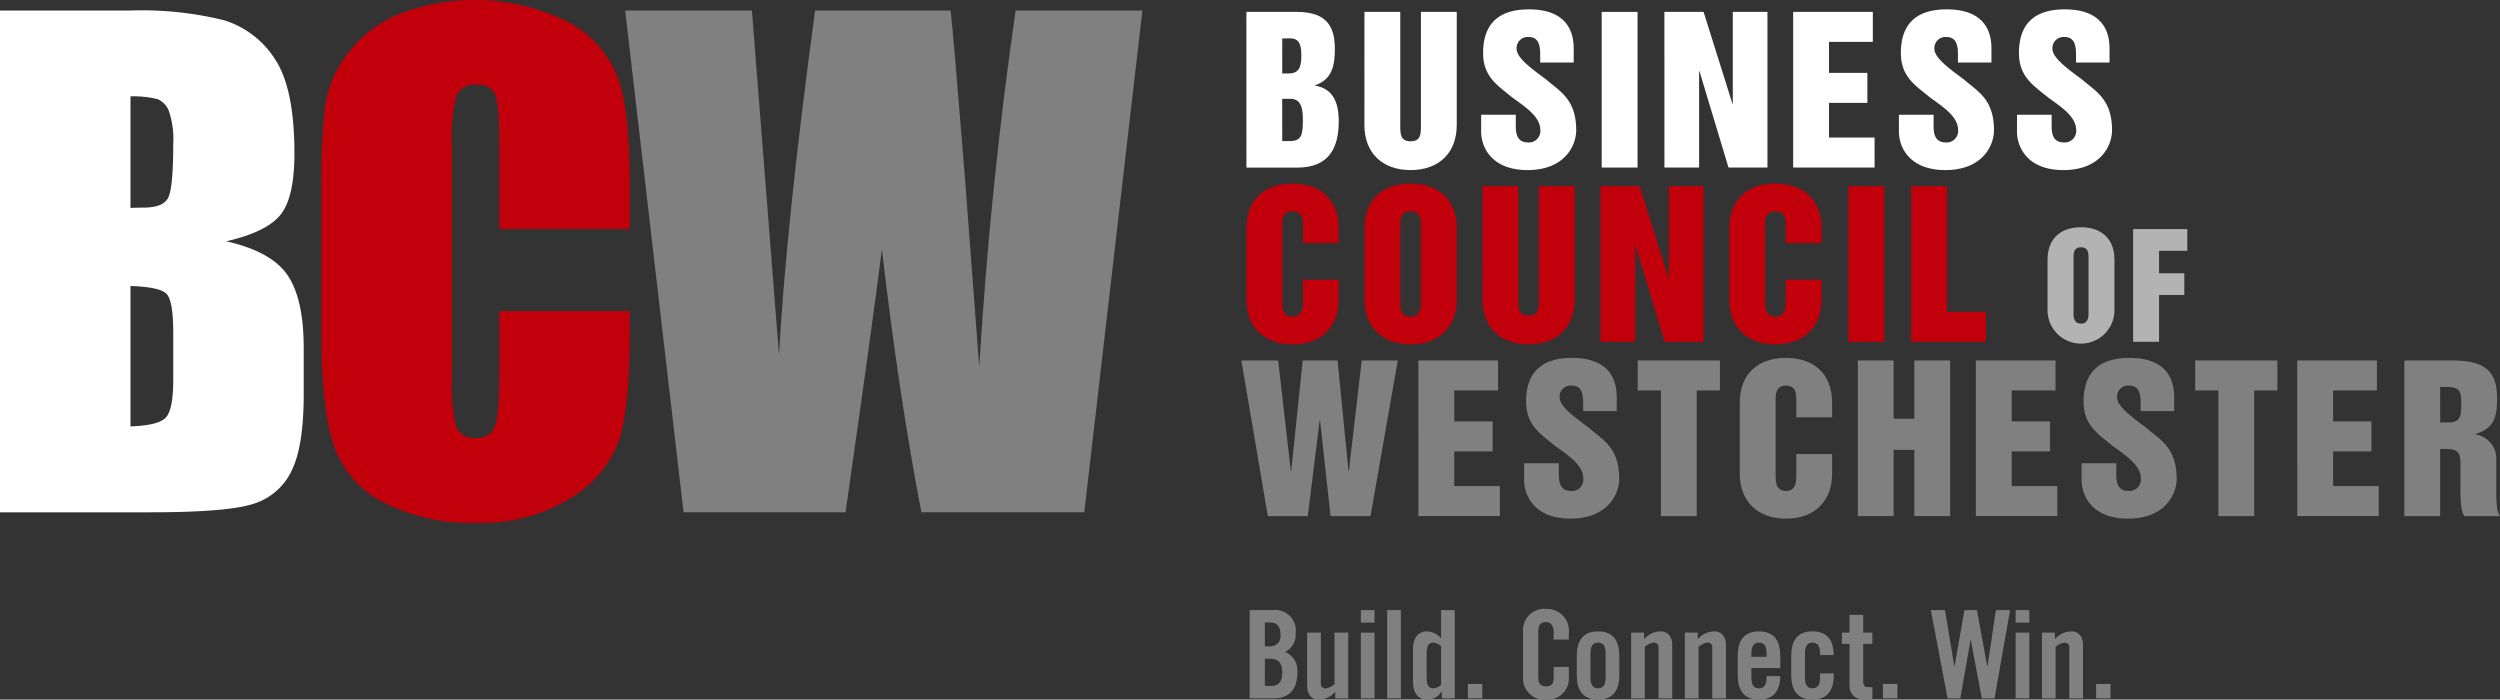 <?xml version="1.0" encoding="UTF-8"?>
<svg xmlns="http://www.w3.org/2000/svg" width="300.029" height="83.959" viewBox="0 0 300.029 83.959">
  <rect x="0" y="0" width="300.029" height="83.959" fill="#333333" stroke="none"/>
  <g transform="translate(-200 -7250)">
    <path d="M200,7251.263h15.621a41.22,41.22,0,0,1,11.215,1.153,11.122,11.122,0,0,1,6.155,4.665q2.343,3.511,2.343,11.318,0,5.277-1.656,7.358t-6.526,3.2q5.429,1.225,7.363,4.075t1.934,8.727v5.582q0,6.1-1.4,9.042a7.52,7.52,0,0,1-4.443,4.019q-3.049,1.079-12.5,1.08H200Zm15.659,10.3v13.391c.67-.025,1.189-.038,1.561-.038q2.309,0,2.938-1.134t.634-6.49a10.519,10.519,0,0,0-.521-3.962,2.506,2.506,0,0,0-1.358-1.433,12.151,12.151,0,0,0-3.254-.334m0,22.763v16.848q3.311-.112,4.222-1.041t.911-4.574v-5.617q0-3.868-.819-4.687t-4.314-.929" fill="#fff"></path>
    <path d="M275.58,7277.486H259.922V7267.02q0-4.566-.5-5.7a2.159,2.159,0,0,0-2.213-1.131,2.312,2.312,0,0,0-2.455,1.375,20.922,20.922,0,0,0-.52,5.952v27.969a19.5,19.5,0,0,0,.52,5.727,2.227,2.227,0,0,0,2.344,1.34,2.2,2.2,0,0,0,2.286-1.341q.539-1.343.54-6.3v-7.568H275.58v2.346q0,9.348-1.32,13.26a13.542,13.542,0,0,1-5.84,6.854,19.99,19.99,0,0,1-11.139,2.943,23.079,23.079,0,0,1-11.344-2.493,12.115,12.115,0,0,1-5.914-6.9q-1.449-4.407-1.451-13.259V7272.5a78.276,78.276,0,0,1,.447-9.762,13.665,13.665,0,0,1,2.66-6.269,14.814,14.814,0,0,1,6.136-4.741,25.121,25.121,0,0,1,20.438.945,12.837,12.837,0,0,1,5.914,6.668q1.413,3.99,1.413,12.423Z" fill="#c2000b"></path>
    <path d="M337.1,7251.263l-6.973,60.216H310.579q-2.685-13.874-4.74-31.577-.934,7.592-4.366,31.577H282.035l-7.01-60.216h15.212l1.654,21.011,1.6,20.311q.865-15.765,4.33-41.322h16.26q.322,2.643,1.708,19.863l1.73,22.91q1.335-21.863,4.369-42.773Z" fill="gray"></path>
    <path d="M349.582,7251.427h5.962c3.134,0,4.653,1.193,4.653,4.4,0,1.964-.28,3.693-2.361,4.4v.046c2.1.374,2.829,1.941,2.829,4.3,0,3.134-1.145,5.541-4.98,5.541h-6.1Zm4.3,7.389h.794c1.357,0,1.5-1.006,1.5-2.176,0-1.308-.281-2.033-1.333-2.033h-.958Zm0,8.111h.887c1.428,0,1.591-.7,1.591-2.547,0-1.286-.163-2.525-1.5-2.525h-.981Z" fill="#fff"></path>
    <path d="M363.749,7251.427h4.3v13.63c0,1.006,0,1.9,1.239,1.9s1.239-.889,1.239-1.9v-13.63h4.3v13.584c0,3.319-2.127,5.4-5.54,5.4s-5.541-2.081-5.541-5.4Z" fill="#fff"></path>
    <path d="M381.913,7263.771v1.38c0,1.006.233,1.941,1.449,1.941a1.375,1.375,0,0,0,1.5-1.45c0-1.638-1.707-2.736-3.413-3.975-1.731-1.426-3.459-2.455-3.459-5.307,0-3.67,2.056-5.236,5.492-5.236,3.741,0,5.379,1.823,5.379,4.7v1.684h-4.022V7256.5c0-.934-.139-2.056-1.357-2.056a1.333,1.333,0,0,0-1.472,1.4c0,1.123,1.823,2.409,3.578,3.718,1.588,1.4,3.575,2.316,3.575,6.079,0,1.8-1.355,4.77-5.845,4.77-4.255,0-5.563-2.69-5.563-4.631v-2.01Z" fill="#fff"></path>
    <rect width="4.303" height="18.681" transform="translate(392.221 7251.428)" fill="#fff"></rect>
    <path d="M399.748,7251.427h4.7l3.461,11.012h.046v-11.012h4.161v18.681h-4.675l-3.482-11.549h-.046v11.549h-4.162Z" fill="#fff"></path>
    <path d="M415.2,7251.427h9.561v3.6H419.5v3.717h4.606v3.6H419.5v4.161h5.471v3.6H415.2Z" fill="#fff"></path>
    <path d="M432.054,7263.771v1.38c0,1.006.233,1.941,1.449,1.941a1.374,1.374,0,0,0,1.495-1.45c0-1.638-1.7-2.736-3.411-3.975-1.73-1.426-3.461-2.455-3.461-5.307,0-3.67,2.056-5.236,5.494-5.236,3.741,0,5.377,1.823,5.377,4.7v1.684h-4.022V7256.5c0-.934-.139-2.056-1.355-2.056a1.335,1.335,0,0,0-1.474,1.4c0,1.123,1.825,2.409,3.579,3.718,1.589,1.4,3.576,2.316,3.576,6.079,0,1.8-1.356,4.77-5.845,4.77-4.255,0-5.565-2.69-5.565-4.631v-2.01Z" fill="#fff"></path>
    <path d="M446.22,7263.771v1.38c0,1.006.233,1.941,1.449,1.941a1.374,1.374,0,0,0,1.5-1.45c0-1.638-1.706-2.736-3.413-3.975-1.731-1.426-3.459-2.455-3.459-5.307,0-3.67,2.058-5.236,5.492-5.236,3.741,0,5.378,1.823,5.378,4.7v1.684h-4.021V7256.5c0-.934-.139-2.056-1.357-2.056a1.333,1.333,0,0,0-1.472,1.4c0,1.123,1.823,2.409,3.578,3.718,1.59,1.4,3.575,2.316,3.575,6.079,0,1.8-1.355,4.77-5.845,4.77-4.255,0-5.563-2.69-5.563-4.631v-2.01Z" fill="#fff"></path>
    <path d="M349.583,7277.438c0-3.646,2.338-5.4,5.54-5.4s5.541,1.753,5.541,5.4v1.731h-4.3v-2.1c0-.631,0-1.706-1.241-1.706s-1.237,1.075-1.237,1.706v9.234c0,.492,0,1.708,1.237,1.708s1.241-1.216,1.241-1.708v-2.734h4.3v2.36c0,3.321-2.126,5.4-5.541,5.4s-5.54-2.081-5.54-5.4Z" fill="#c2000b"></path>
    <path d="M363.749,7277.439c0-3.646,2.338-5.4,5.541-5.4s5.542,1.756,5.542,5.4v8.487c0,3.319-2.129,5.4-5.542,5.4s-5.541-2.081-5.541-5.4Zm4.3,8.861c0,.489,0,1.707,1.239,1.707s1.239-1.218,1.239-1.707v-9.235c0-.632,0-1.707-1.239-1.707s-1.239,1.075-1.239,1.707Z" fill="#c2000b"></path>
    <path d="M377.915,7272.342h4.3v13.63c0,1.006,0,1.9,1.237,1.9s1.241-.889,1.241-1.9v-13.63h4.3v13.584c0,3.319-2.125,5.4-5.54,5.4s-5.54-2.081-5.54-5.4Z" fill="#c2000b"></path>
    <path d="M392.081,7272.342h4.7l3.461,11.012h.046v-11.012h4.162v18.681h-4.677l-3.482-11.549h-.048v11.549h-4.161Z" fill="#c2000b"></path>
    <path d="M407.532,7277.438c0-3.646,2.337-5.4,5.54-5.4s5.542,1.753,5.542,5.4v1.731h-4.3v-2.1c0-.631,0-1.706-1.241-1.706s-1.237,1.075-1.237,1.706v9.234c0,.492,0,1.708,1.237,1.708s1.241-1.216,1.241-1.708v-2.734h4.3v2.36c0,3.321-2.127,5.4-5.542,5.4s-5.54-2.081-5.54-5.4Z" fill="#c2000b"></path>
    <rect width="4.303" height="18.681" transform="translate(421.837 7272.342)" fill="#c2000b"></rect>
    <path d="M429.365,7272.342h4.3v15.08h4.675v3.6h-8.978Z" fill="#c2000b"></path>
    <path d="M445.729,7281.183c0-2.64,1.694-3.911,4.015-3.911s4.014,1.271,4.014,3.911v6.148a4.016,4.016,0,0,1-8.029,0Zm3.117,6.419c0,.356,0,1.236.9,1.236s.9-.88.9-1.236v-6.689c0-.458,0-1.237-.9-1.237s-.9.779-.9,1.237Z" fill="#b3b3b3"></path>
    <path d="M456,7277.491h6.5v2.609h-3.387v2.692h3.031v2.609h-3.031v5.622H456Z" fill="#b3b3b3"></path>
    <path d="M348.975,7293.258h4.419l1.519,13.279h.048l1.378-13.279h4.186l1.31,13.279h.045l1.544-13.279h4.326l-3.274,18.681h-4.793l-1.262-11.5h-.046l-1.426,11.5h-4.794Z" fill="gray"></path>
    <path d="M370.224,7293.258h9.562v3.6h-5.259v3.717h4.6v3.6h-4.6v4.161H380v3.6h-9.772Z" fill="gray"></path>
    <path d="M387.079,7305.6v1.38c0,1.006.233,1.94,1.449,1.94a1.374,1.374,0,0,0,1.495-1.449c0-1.636-1.705-2.734-3.413-3.975-1.73-1.426-3.459-2.455-3.459-5.307,0-3.67,2.058-5.237,5.493-5.237,3.74,0,5.378,1.825,5.378,4.7v1.684H390v-1.006c0-.935-.139-2.056-1.356-2.056a1.333,1.333,0,0,0-1.473,1.4c0,1.123,1.825,2.409,3.579,3.717,1.589,1.4,3.575,2.317,3.575,6.08,0,1.8-1.355,4.77-5.845,4.77-4.255,0-5.564-2.689-5.564-4.629V7305.6Z" fill="gray"></path>
    <path d="M396.544,7293.258h9.867v3.6h-2.783v15.081h-4.3v-15.081h-2.783Z" fill="gray"></path>
    <path d="M408.793,7298.355c0-3.647,2.338-5.4,5.541-5.4s5.54,1.753,5.54,5.4v1.73h-4.3v-2.1c0-.631,0-1.706-1.241-1.706s-1.238,1.075-1.238,1.706v9.234c0,.492,0,1.708,1.238,1.708s1.241-1.216,1.241-1.708v-2.734h4.3v2.361c0,3.32-2.126,5.4-5.54,5.4s-5.541-2.079-5.541-5.4Z" fill="gray"></path>
    <path d="M422.96,7293.258h4.3v6.991h2.478v-6.991h4.3v18.681h-4.3v-7.949h-2.478v7.949h-4.3Z" fill="gray"></path>
    <path d="M437.125,7293.258h9.562v3.6h-5.259v3.717h4.6v3.6h-4.6v4.161H446.9v3.6h-9.774Z" fill="gray"></path>
    <path d="M453.98,7305.6v1.38c0,1.006.233,1.94,1.449,1.94a1.375,1.375,0,0,0,1.5-1.449c0-1.636-1.707-2.734-3.413-3.975-1.731-1.426-3.461-2.455-3.461-5.307,0-3.67,2.058-5.237,5.494-5.237,3.741,0,5.378,1.825,5.378,4.7v1.684H456.9v-1.006c0-.935-.141-2.056-1.357-2.056a1.333,1.333,0,0,0-1.472,1.4c0,1.123,1.823,2.409,3.578,3.717,1.588,1.4,3.575,2.317,3.575,6.08,0,1.8-1.355,4.77-5.845,4.77-4.255,0-5.563-2.689-5.563-4.629V7305.6Z" fill="gray"></path>
    <path d="M463.446,7293.258h9.867v3.6H470.53v15.081h-4.3v-15.081h-2.783Z" fill="gray"></path>
    <path d="M475.694,7293.258h9.561v3.6H480v3.717H484.6v3.6H480v4.161h5.471v3.6h-9.772Z" fill="gray"></path>
    <path d="M488.551,7293.258h5.681c3.835,0,5.446,1.147,5.446,4.514,0,2.2-.3,3.623-2.594,4.324v.046a2.914,2.914,0,0,1,2.5,2.97v3.3c0,1.24-.047,2.924.443,3.531h-4.255c-.49-.607-.49-2.291-.49-3.531v-2.991c0-1.077-.42-1.543-1.636-1.543h-.8v8.065h-4.3Zm4.3,7.435H493.9c1.473,0,1.473-.981,1.473-2.2,0-1.309,0-2.057-1.683-2.057h-.842Z" fill="gray"></path>
    <path d="M349.976,7323.222h2.7a2.478,2.478,0,0,1,2.816,2.8,2.275,2.275,0,0,1-1.261,2.215,2.429,2.429,0,0,1,1.466,2.509c0,1.745-.778,3.065-2.846,3.065h-2.875Zm1.82,4.342h.66a1.2,1.2,0,0,0,1.218-1.351c0-.98-.382-1.5-1.188-1.5h-.69Zm0,4.752h.763c.967,0,1.32-.557,1.32-1.627,0-1.086-.41-1.63-1.5-1.63H351.8Z" fill="gray"></path>
    <path d="M361.8,7325.921v7.892h-1.555v-.793a2.635,2.635,0,0,1-1.995.938c-.865,0-1.378-.628-1.378-1.656v-6.381h1.643v6.116a.522.522,0,0,0,.587.573,1.934,1.934,0,0,0,1.056-.5v-6.191Z" fill="gray"></path>
    <path d="M363.317,7323.222h1.643v1.5h-1.643Zm0,2.7h1.643v7.891h-1.643Z" fill="gray"></path>
    <rect width="1.643" height="10.591" transform="translate(366.475 7323.222)" fill="gray"></rect>
    <path d="M373.034,7333.813v-.823h-.028a1.958,1.958,0,0,1-1.762.968c-1.025,0-1.67-.762-1.67-2.2v-3.786c0-1.437.645-2.2,1.67-2.2a2.43,2.43,0,0,1,1.7.821v-3.374h1.643v10.592Zm-.087-6.279a1.656,1.656,0,0,0-.94-.41c-.438,0-.791.235-.791,1.276v2.933c0,1.042.353,1.277.791,1.277a1.671,1.671,0,0,0,.94-.41Z" fill="gray"></path>
    <rect width="1.73" height="1.731" transform="translate(376.162 7332.082)" fill="gray"></rect>
    <path d="M386.459,7326.757v-.82c0-.9-.411-1.278-.88-1.278-.733,0-.968.383-.968,1.173v5.371c0,.79.235,1.172.968,1.172.66,0,.88-.382.88-1.07v-1.277h1.818v1.218a2.518,2.518,0,0,1-2.7,2.713,2.545,2.545,0,0,1-2.788-2.713v-5.457a2.546,2.546,0,0,1,2.788-2.714,2.624,2.624,0,0,1,2.7,2.9v.777Z" fill="gray"></path>
    <path d="M389.23,7328.707c0-1.73.677-2.933,2.553-2.933s2.553,1.2,2.553,2.933v2.318c0,1.732-.675,2.933-2.553,2.933s-2.553-1.2-2.553-2.933Zm3.463-.292c0-.91-.323-1.291-.91-1.291s-.91.381-.91,1.291v2.9c0,.91.324,1.292.91,1.292s.91-.382.91-1.292Z" fill="gray"></path>
    <path d="M395.757,7333.813v-7.892h1.555v.793a2.633,2.633,0,0,1,1.994-.94c.866,0,1.379.63,1.379,1.658v6.381h-1.643V7327.7a.521.521,0,0,0-.587-.572,1.925,1.925,0,0,0-1.055.5v6.191Z" fill="gray"></path>
    <path d="M402.2,7333.813v-7.892h1.555v.793a2.637,2.637,0,0,1,2-.94c.865,0,1.378.63,1.378,1.658v6.381h-1.643V7327.7a.522.522,0,0,0-.587-.572,1.934,1.934,0,0,0-1.056.5v6.191Z" fill="gray"></path>
    <path d="M413.652,7330.174h-3.463v1.145c0,.91.324,1.29.91,1.29s.91-.38.91-1.29v-.176h1.643c-.03,1.671-.72,2.816-2.553,2.816-1.878,0-2.553-1.2-2.553-2.933v-2.318c0-1.73.675-2.933,2.553-2.933s2.553,1.2,2.553,2.933Zm-1.643-1.349v-.41c0-.91-.323-1.292-.91-1.292s-.91.382-.91,1.292v.41Z" fill="gray"></path>
    <path d="M418.432,7328.62v-.205c0-.91-.323-1.291-.91-1.291s-.908.381-.908,1.291v2.9c0,.91.322,1.291.908,1.291s.91-.381.91-1.291v-.5h1.643v.205c0,1.731-.675,2.934-2.553,2.934s-2.553-1.2-2.553-2.934v-2.317c0-1.731.677-2.933,2.553-2.933,1.85,0,2.523,1.159,2.553,2.845Z" fill="gray"></path>
    <path d="M421.054,7327.271v-1.35h.91v-2.126h1.643v2.126h1.1v1.35h-1.1v4.547c0,.411.175.644.558.644h.542v1.409a2.847,2.847,0,0,1-.822.088c-1.231,0-1.921-.572-1.921-1.775v-4.913Z" fill="gray"></path>
    <rect width="1.73" height="1.731" transform="translate(425.975 7332.082)" fill="gray"></rect>
    <path d="M435.757,7323.222h1.5l1.233,6.748h.03l1.011-6.748h1.7l-1.863,10.591H437.84l-1.32-7h-.03l-1.233,7h-1.525l-2.008-10.591h1.7l1.115,6.748h.03Z" fill="gray"></path>
    <path d="M441.9,7323.222h1.643v1.5H441.9Zm0,2.7h1.643v7.891H441.9Z" fill="gray"></path>
    <path d="M445.057,7333.813v-7.892h1.555v.793a2.633,2.633,0,0,1,1.994-.94c.867,0,1.379.63,1.379,1.658v6.381h-1.642V7327.7a.522.522,0,0,0-.588-.572,1.925,1.925,0,0,0-1.055.5v6.191Z" fill="gray"></path>
    <rect width="1.73" height="1.731" transform="translate(451.558 7332.082)" fill="gray"></rect>
  </g>
</svg>
